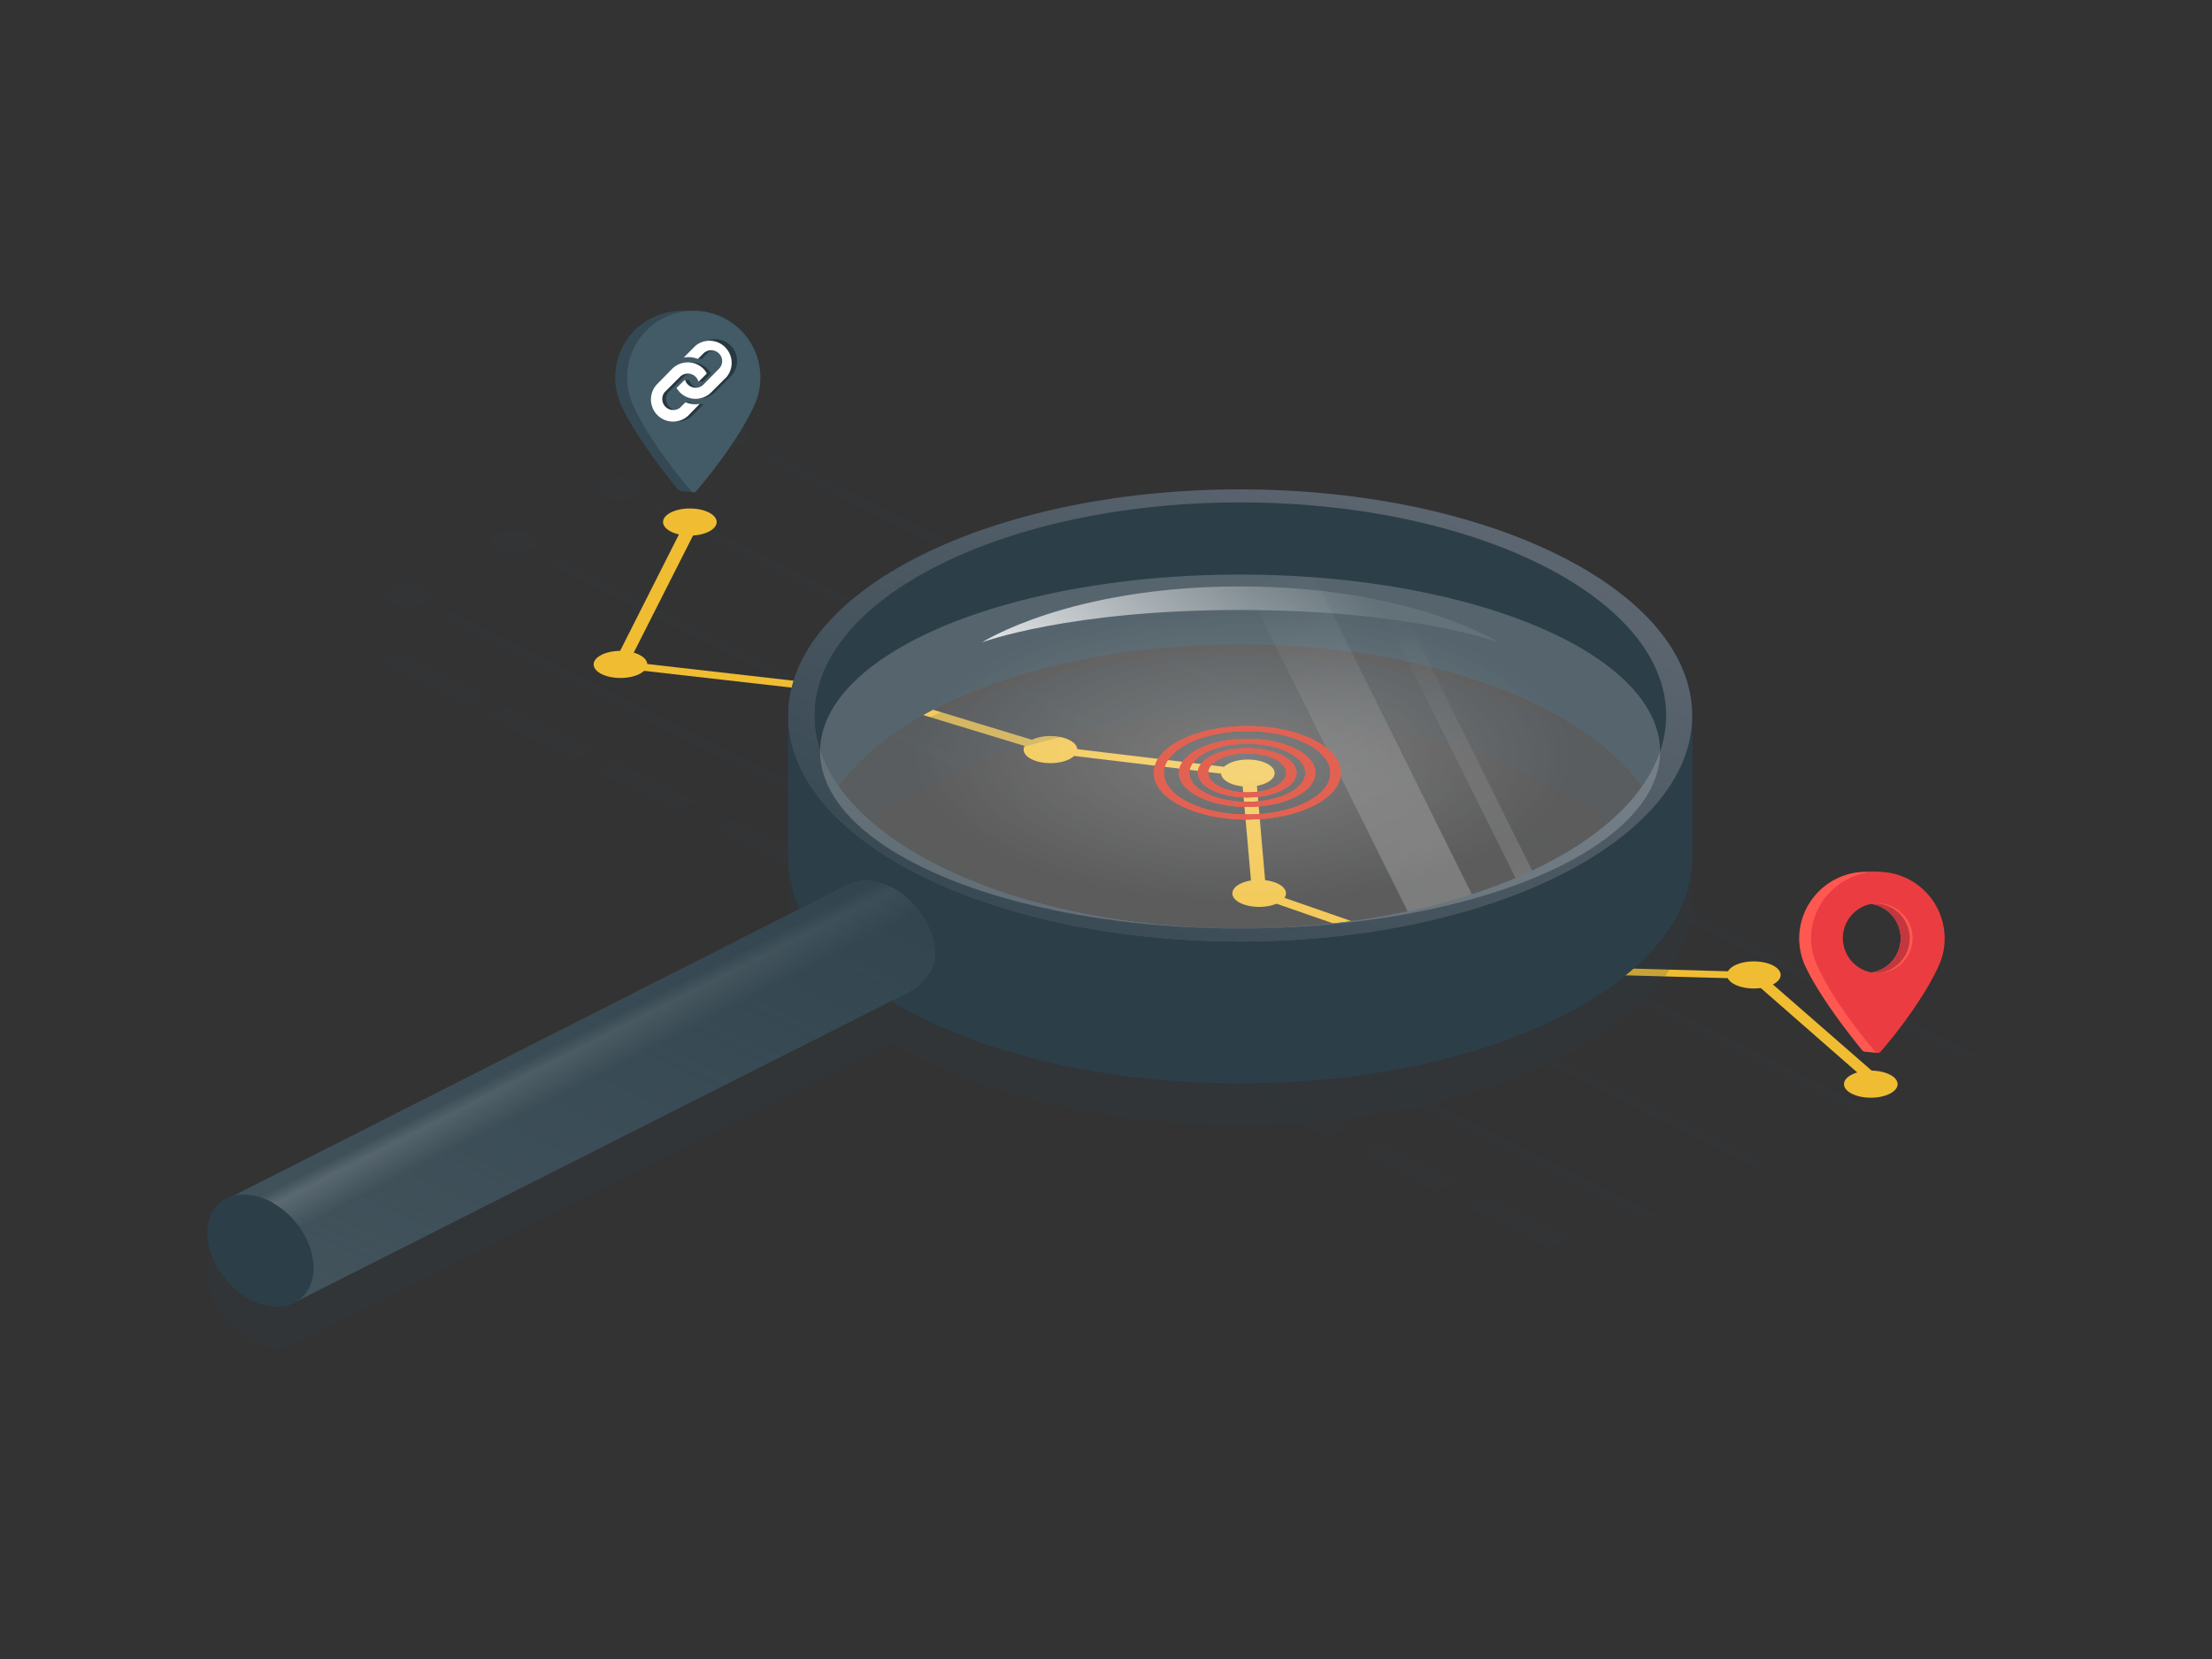 <svg xmlns="http://www.w3.org/2000/svg" xmlns:xlink="http://www.w3.org/1999/xlink" viewBox="0 0 800 600" width="800" height="600"><rect x="0" y="0" width="800" height="600" fill="#333333" stroke="none"/><defs><clipPath id="b"><path d="M448.5 222.9c-73.9 0-139.8 28.1-151.8 63.9 12 35.9 77.9 64 151.8 64s139.8-28.1 151.9-64c-12.1-35.8-77.9-63.9-151.9-63.9z" fill="none"></path></clipPath><linearGradient id="c" data-name="D&#xE9;grad&#xE9; sans nom 6" x1="407.2" y1="347.41" x2="490.56" y2="168.65" gradientUnits="userSpaceOnUse"><stop offset="0" stop-color="#2c3f49"></stop><stop offset="1" stop-color="#2c3f49" stop-opacity="0"></stop></linearGradient><linearGradient id="d" data-name="D&#xE9;grad&#xE9; sans nom 47" x1="479.27" y1="201.58" x2="405.42" y2="275.42" gradientUnits="userSpaceOnUse"><stop offset="0" stop-color="#fff" stop-opacity=".1"></stop><stop offset="1" stop-color="#fff"></stop></linearGradient><linearGradient id="a" data-name="D&#xE9;grad&#xE9; sans nom 33" x1="566.52" y1="352.72" x2="506.1" y2="223.15" gradientUnits="userSpaceOnUse"><stop offset="0" stop-color="#fff"></stop><stop offset="1" stop-color="#fff" stop-opacity="0"></stop></linearGradient><linearGradient id="e" x1="509.93" y1="307.44" x2="463.1" y2="207" xlink:href="#a"></linearGradient><radialGradient id="f" data-name="D&#xE9;grad&#xE9; sans nom 45" cx="343.51" cy="297.4" r="161.9" gradientTransform="matrix(.92 0 0 .41 133.5 151)" gradientUnits="userSpaceOnUse"><stop offset="0" stop-color="#fff"></stop><stop offset=".8" stop-color="#fff" stop-opacity="0"></stop></radialGradient><linearGradient id="g" x1="222.07" y1="412.94" x2="201.62" y2="372.74" gradientUnits="userSpaceOnUse"><stop offset=".52" stop-color="#fff" stop-opacity=".4"></stop><stop offset=".79" stop-color="#fff" stop-opacity=".97"></stop><stop offset=".9" stop-color="#fff" stop-opacity=".4"></stop></linearGradient><linearGradient id="h" data-name="D&#xE9;grad&#xE9; sans nom 17" x1="162.1" y1="491.86" x2="255.32" y2="291.94" gradientUnits="userSpaceOnUse"><stop offset="0" stop-color="#2c3f49" stop-opacity="0"></stop><stop offset="1" stop-color="#2c3f49"></stop></linearGradient></defs><g fill="#2c3f49"><path d="M595.9 441.4L159 223l3.9-1.9 436.8 218.4-3.8 1.9zm38.5-19.2L197.5 203.7l3.9-1.9 436.8 218.4-3.8 2zm38.5-19.3L236 184.5l3.9-1.9L676.7 401l-3.8 1.9zm38.5-19.2L274.5 165.2l3.9-1.9 436.8 218.5-3.8 1.9zM137 239.5l31.5 15.8 7.5-3.7-31.6-15.8-7.4 3.7zm39 19.5l31.5 15.8 7.5-3.7-31.6-15.8-7.4 3.7zm39 19.6l29.7 14.8 7.4-3.7-29.7-14.9-7.4 3.8zm42.7 21.3l26 13 7.4-3.7-26-13-7.4 3.7zm37.2 18.6l27.8 13.9 7.4-3.7-27.8-13.9-7.4 3.7zm39 19.5l31.5 15.8 7.5-3.7-31.6-15.8-7.4 3.7zm39 19.5l29.7 14.9 7.4-3.8-29.7-14.8-7.4 3.7zm37.1 18.6l31.6 15.8 7.4-3.7-31.5-15.8-7.5 3.7zm42.8 21.3l27.8 14 7.4-3.7-27.8-14-7.4 3.7zm39 19.5l27.8 14 7.5-3.7-27.9-14-7.4 3.7zm46.4 15.8l-7.4 3.8 29.7 14.8 7.4-3.7-29.7-14.9z" opacity=".1"></path><ellipse cx="262.9" cy="157.5" rx="8.5" ry="4.2" opacity=".1"></ellipse><ellipse cx="224.4" cy="176.7" rx="8.5" ry="4.2" opacity=".1"></ellipse><ellipse cx="185.9" cy="196" rx="8.5" ry="4.2" opacity=".1"></ellipse><ellipse cx="147.4" cy="215.2" rx="8.5" ry="4.2" opacity=".1"></ellipse></g><g fill="#f0bd32"><path d="M221.3 241.3l25.7-50.9 5 .6-24.5 48.4 85 9.7 68.4 20.8 73.2 8.8 3.8 43.7 75.6 26.3 102.6 2.9 44.6 38.9-4.5 1.3L633 354l-101.2-2.8-78.9-27.4-3.8-43.1-70.6-8.5-68.3-20.8-88.9-10.1z"></path><ellipse cx="249.5" cy="188.8" rx="9.7" ry="4.9"></ellipse><ellipse cx="224.4" cy="240.3" rx="9.7" ry="4.9"></ellipse><ellipse cx="311.4" cy="250.3" rx="9.7" ry="4.9"></ellipse><ellipse cx="379.9" cy="271.1" rx="9.7" ry="4.9"></ellipse><ellipse cx="451.3" cy="279.6" rx="9.7" ry="4.9"></ellipse><ellipse cx="455.4" cy="323.1" rx="9.7" ry="4.9"></ellipse><ellipse cx="532.7" cy="349.9" rx="9.7" ry="4.9"></ellipse><ellipse cx="634.3" cy="352.6" rx="9.7" ry="4.9"></ellipse><ellipse cx="676.6" cy="392.1" rx="9.7" ry="4.9"></ellipse></g><g fill="#e26252"><path d="M451.1 288.4c-9.9 0-17.9-4-17.9-8.9s8-8.9 17.9-8.9 17.8 4 17.8 8.9-8 8.9-17.8 8.9zm0-16c-7.8 0-14.2 3.2-14.2 7.1s6.4 7.1 14.2 7.1 14.1-3.2 14.1-7.1-6.3-7.1-14.1-7.1z"></path><path d="M451.1 291.8c-13.6 0-24.7-5.5-24.7-12.3s11.1-12.3 24.7-12.3 24.6 5.5 24.6 12.3-11 12.3-24.6 12.3zm0-22.8c-11.6 0-21 4.7-21 10.5s9.4 10.5 21 10.5 21-4.7 21-10.5-9.5-10.5-21-10.5z"></path><path d="M451.1 296.4c-18.7 0-33.8-7.6-33.8-16.9s15.1-16.9 33.8-16.9 33.8 7.6 33.8 16.9-15.2 16.9-33.8 16.9zm0-32c-16.7 0-30.2 6.8-30.2 15.1s13.5 15.1 30.2 15.1 30.1-6.8 30.1-15.1-13.5-15.1-30.1-15.1z"></path></g><g clip-path="url(#b)"><path d="M448.5 237.1c-90.2 0-163.4 36.6-163.4 81.7v51.4a43.6 43.6 0 0 0 4.3 18.6L84.3 492.6a12 12 0 0 0-4.5 2.3c-3 2.4-4.8 6.2-4.8 11.1 0 10.7 8.6 22.1 19.2 25.6a15.5 15.5 0 0 0 5.4 1 12.7 12.7 0 0 0 4.8-.6 10.1 10.1 0 0 0 3-1.3L322.2 422c30 18.3 75.4 29.9 126.3 29.9 90.3 0 163.5-36.6 163.5-81.7v-51.4c0-45.1-73.2-81.7-163.5-81.7zm0 150.3c-76.1 0-139.4-27.7-151.8-64 12.4-36.3 75.7-63.9 151.8-63.9s139.5 27.6 151.9 63.9c-12.4 36.3-75.7 64-151.9 64z" fill="#2c3f49" opacity=".2"></path></g><path d="M448.5 192.1c-90.2 0-163.4 36.5-163.4 81.7v51.3a43.3 43.3 0 0 0 4.3 18.6L84.3 447.6a11.8 11.8 0 0 0-4.5 2.2c-3 2.4-4.8 6.3-4.8 11.2 0 10.6 8.6 22.1 19.2 25.6a22.1 22.1 0 0 0 5.4 1 18.6 18.6 0 0 0 4.8-.6 10.3 10.3 0 0 0 3-1.4L322.2 377c30 18.2 75.4 29.8 126.3 29.8 90.3 0 163.5-36.5 163.5-81.7v-51.3c0-45.2-73.2-81.7-163.5-81.7zm0 150.2c-76.1 0-139.4-27.6-151.8-63.9 12.4-36.4 75.7-64 151.8-64s139.5 27.6 151.9 64c-12.4 36.3-75.7 63.9-151.9 63.9z" fill="#2c3f49" opacity=".2"></path><path d="M448.5 177c-90.2 0-163.4 36.6-163.4 81.8v46.6c0 45.2 73.2 81.8 163.4 81.8S612 350.6 612 305.4v-46.6c0-45.2-73.2-81.8-163.5-81.8zm0 158.8c-85.1 0-154-34.5-154-77s68.9-77.1 154-77.1 154.1 34.5 154.1 77.1-69 77-154.1 77z" fill="#2c3f49"></path><path d="M612 310.1v-46.7c0-45.1-73.2-81.7-163.5-81.7s-163.4 36.6-163.4 81.7v46.7c0 45.1 73.2 81.7 163.4 81.7S612 355.2 612 310.1zm-9.4 0c0 42.6-69 77.1-154.1 77.1s-154-34.5-154-77.1 68.9-77 154-77 154.1 34.5 154.1 77z" fill="#2c3f49"></path><path d="M448.5 177c-90.2 0-163.4 36.6-163.4 81.8s73.2 81.7 163.4 81.7S612 303.9 612 258.8 538.8 177 448.5 177zm0 158.8c-85.1 0-154-34.5-154-77s68.9-77.1 154-77.1 154.1 34.5 154.1 77.1-69 77-154.1 77z" fill="#5c6670"></path><path d="M448.5 177c-90.2 0-163.4 36.6-163.4 81.8s73.2 81.7 163.4 81.7S612 303.9 612 258.8 538.8 177 448.5 177zm0 158.8c-85.1 0-154-34.5-154-77s68.9-77.1 154-77.1 154.1 34.5 154.1 77.1-69 77-154.1 77z" opacity=".7" fill="url(#c)"></path><ellipse cx="448.5" cy="271.8" rx="151.9" ry="64" fill="#fff" opacity=".2"></ellipse><path d="M448.5 212.1c-62 0-93.3 20.2-93.3 20.2s31.3-11.7 93.3-11.7 93.4 11.7 93.4 11.7-31.3-20.2-93.4-20.2z" opacity=".8" fill="url(#d)"></path><path d="M548.1 317.5a54.6 54.6 0 0 0 6-2.7l-50.6-101.9-8.1-1.4z" opacity=".2" fill="url(#a)"></path><path d="M532.3 323.4L475.5 209c-8.8-.7-17.8-1.1-27-1.1l60.6 121.7a217.8 217.8 0 0 0 23.2-6.2z" opacity=".2" fill="url(#e)"></path><ellipse cx="448.5" cy="271.8" rx="151.9" ry="64" opacity=".2" fill="url(#f)"></ellipse><path d="M324.3 322a28.4 28.4 0 0 0-5.3-2.5l-1.4-.4a15.8 15.8 0 0 0-11.3 1L79.8 434.8l27.6 35.8 221.8-112.1s9-4.9 9-13.4-5.9-18.1-13.9-23.1z" fill="#2c3f49"></path><path d="M324.3 322a28.4 28.4 0 0 0-5.3-2.5l-1.4-.4a15.8 15.8 0 0 0-11.3 1L79.8 434.8l27.6 35.8 221.8-112.1s9-4.9 9-13.4-5.9-18.1-13.9-23.1z" opacity=".25" fill="url(#g)"></path><path d="M99.6 435.6a22.4 22.4 0 0 0-5.4-2.6l-1.4-.4C82.9 430.1 75 435.8 75 446s8.6 22.1 19.2 25.6a22.1 22.1 0 0 0 5.4 1 18.6 18.6 0 0 0 4.8-.6c5.4-1.7 9-6.5 9-13.4 0-8.8-5.8-18.1-13.8-23z" fill="#2c3f49"></path><path d="M324.3 322a28.4 28.4 0 0 0-5.3-2.5l-1.4-.4a15.8 15.8 0 0 0-11.3 1L79.8 434.8l27.6 35.8 221.8-112.1s9-4.9 9-13.4-5.9-18.1-13.9-23.1z" opacity=".7" fill="url(#h)"></path><g><g fill="#eb3d41"><path d="M451.1 288.4c-9.9 0-17.9-4-17.9-8.9s8-8.9 17.9-8.9 17.8 4 17.8 8.9-8 8.9-17.8 8.9zm0-16c-7.8 0-14.2 3.2-14.2 7.1s6.4 7.1 14.2 7.1 14.1-3.2 14.1-7.1-6.3-7.1-14.1-7.1z"></path><path d="M451.1 291.8c-13.6 0-24.7-5.5-24.7-12.3s11.1-12.3 24.7-12.3 24.6 5.5 24.6 12.3-11 12.3-24.6 12.3zm0-22.8c-11.6 0-21 4.7-21 10.5s9.4 10.5 21 10.5 21-4.7 21-10.5-9.5-10.5-21-10.5z"></path><path d="M451.1 296.4c-18.7 0-33.8-7.6-33.8-16.9s15.1-16.9 33.8-16.9 33.8 7.6 33.8 16.9-15.2 16.9-33.8 16.9zm0-32c-16.7 0-30.2 6.8-30.2 15.1s13.5 15.1 30.2 15.1 30.1-6.8 30.1-15.1-13.5-15.1-30.1-15.1z"></path></g><g fill="#e26252"><path d="M451.1 288.4c-9.9 0-17.9-4-17.9-8.9s8-8.9 17.9-8.9 17.8 4 17.8 8.9-8 8.9-17.8 8.9zm0-16c-7.8 0-14.2 3.2-14.2 7.1s6.4 7.1 14.2 7.1 14.1-3.2 14.1-7.1-6.3-7.1-14.1-7.1z"></path><path d="M451.1 291.8c-13.6 0-24.7-5.5-24.7-12.3s11.1-12.3 24.7-12.3 24.6 5.5 24.6 12.3-11 12.3-24.6 12.3zm0-22.8c-11.6 0-21 4.7-21 10.5s9.4 10.5 21 10.5 21-4.7 21-10.5-9.5-10.5-21-10.5z"></path><path d="M451.1 296.4c-18.7 0-33.8-7.6-33.8-16.9s15.1-16.9 33.8-16.9 33.8 7.6 33.8 16.9-15.2 16.9-33.8 16.9zm0-32c-16.7 0-30.2 6.8-30.2 15.1s13.5 15.1 30.2 15.1 30.1-6.8 30.1-15.1-13.5-15.1-30.1-15.1z"></path></g></g><g><path d="M674.9 315.3a24.2 24.2 0 0 0-24.2 24.1 24.6 24.6 0 0 0 2.1 9.8c5.4 11.7 17.7 27 20.5 30.4a1.7 1.7 0 0 0 1.4.8l4.5.4c.4 0 11.7-18.4 17.7-31.6a23 23 0 0 0 2.1-9.8c0-10.7-19.8-24.1-19.8-24.1zm0 36.6a12.6 12.6 0 1 1 12.5-12.5 12.6 12.6 0 0 1-12.5 12.5zm0 0" fill="#ff5850"></path><path d="M679.2 315.3a24.2 24.2 0 0 0-24.2 24.1 23.1 23.1 0 0 0 2.2 9.8c6 13.2 17.6 27.2 21 31.1a1.2 1.2 0 0 0 1 .5 1.4 1.4 0 0 0 1-.5c3.4-3.9 15-17.9 21-31.1a23 23 0 0 0 2.1-9.8 24.1 24.1 0 0 0-24.1-24.1zm0 36.6a12.6 12.6 0 1 1 12.5-12.5 12.6 12.6 0 0 1-12.5 12.5zm0 0" fill="#eb3d41"></path><path d="M677 351.7l2.2.2a12.6 12.6 0 0 0 0-25.1l-2.2.2a12.7 12.7 0 0 1 10.4 12.4 12.5 12.5 0 0 1-10.4 12.3z" fill="#c4373e"></path></g><g><path d="M246.6 112.4a24.1 24.1 0 0 0-24.1 24.1 23.8 23.8 0 0 0 2.1 9.9c5.3 11.7 17.6 27 20.4 30.4a2.8 2.8 0 0 0 1.5.8l4.4.4c.4 0 11.7-18.4 17.7-31.6a23.8 23.8 0 0 0 2.1-9.9c0-10.6-19.8-24.1-19.8-24.1zm0 36.7a12.6 12.6 0 1 1 12.5-12.6 12.5 12.5 0 0 1-12.5 12.6zm0 0" fill="#354954"></path><path d="M250.9 112.4a24.1 24.1 0 0 0-24.1 24.1 23.8 23.8 0 0 0 2.1 9.9c6 13.2 17.6 27.1 21 31.1a1.2 1.2 0 0 0 2 0c3.4-4 15-17.9 21-31.1a23.8 23.8 0 0 0 2.1-9.9 24.1 24.1 0 0 0-24.1-24.1zm0 36.7" fill="#425b66"></path><g fill="#273840"><path d="M249.4 145.5h-1.5v.8h.7l-1.3 1.2a4 4 0 0 1-5.6-5.6l5.6-5.6a4 4 0 0 1 5.7 0l.3.3h-.7v1.4h1.5l.4-.3 2.6-2.6a6.6 6.6 0 0 0-1.2-1.7 8 8 0 0 0-11.3 0l-5.6 5.7a8 8 0 0 0 11.3 11.3l4.2-4.3a10 10 0 0 1-5.1-.6z"></path><path d="M264.3 125a7.9 7.9 0 0 0-11.2 0l-4.3 4.3a8.3 8.3 0 0 1 3.5.1v.4h1.5l2-2a4 4 0 0 1 5.6 0 3.9 3.9 0 0 1 0 5.6l-5.6 5.7a4 4 0 0 1-5.6 0 4.2 4.2 0 0 1-1-1.7h-1.5l-.3 1.5h.1l-1.4 1.3a9.5 9.5 0 0 0 1.2 1.6 8 8 0 0 0 11.3 0l5.6-5.6a7.9 7.9 0 0 0 .1-11.2z"></path></g><path d="M262.8 136.3l-5.6 5.6a8 8 0 0 1-11.3 0 9.5 9.5 0 0 1-1.2-1.6l2.6-2.6.5-.3a3.3 3.3 0 0 0 1 1.7 4 4 0 0 0 5.6 0l5.6-5.7a3.9 3.9 0 0 0 0-5.6 4 4 0 0 0-5.6 0l-2 2a9.8 9.8 0 0 0-5.1-.5l4.3-4.3a8 8 0 0 1 11.2 11.3zm-14.9 9.2l-2 2a4 4 0 0 1-5.6-5.6l5.6-5.6a4 4 0 0 1 5.7 0 3.7 3.7 0 0 1 1 1.7l.4-.3 2.6-2.6a6.6 6.6 0 0 0-1.2-1.7 8 8 0 0 0-11.3 0l-5.6 5.7a8 8 0 0 0 11.3 11.3l4.2-4.3a10 10 0 0 1-5.1-.6zm0 0" fill="#5c6670"></path><path d="M262.8 136.3l-5.6 5.6a8 8 0 0 1-11.3 0 9.5 9.5 0 0 1-1.2-1.6l2.6-2.6.5-.3a3.3 3.3 0 0 0 1 1.7 4 4 0 0 0 5.6 0l5.6-5.7a3.9 3.9 0 0 0 0-5.6 4 4 0 0 0-5.6 0l-2 2a9.8 9.8 0 0 0-5.1-.5l4.3-4.3a8 8 0 0 1 11.2 11.3zm-14.9 9.2l-2 2a4 4 0 0 1-5.6-5.6l5.6-5.6a4 4 0 0 1 5.7 0 3.7 3.7 0 0 1 1 1.7l.4-.3 2.6-2.6a6.6 6.6 0 0 0-1.2-1.7 8 8 0 0 0-11.3 0l-5.6 5.7a8 8 0 0 0 11.3 11.3l4.2-4.3a10 10 0 0 1-5.1-.6zm0 0" fill="#fff"></path></g></svg>